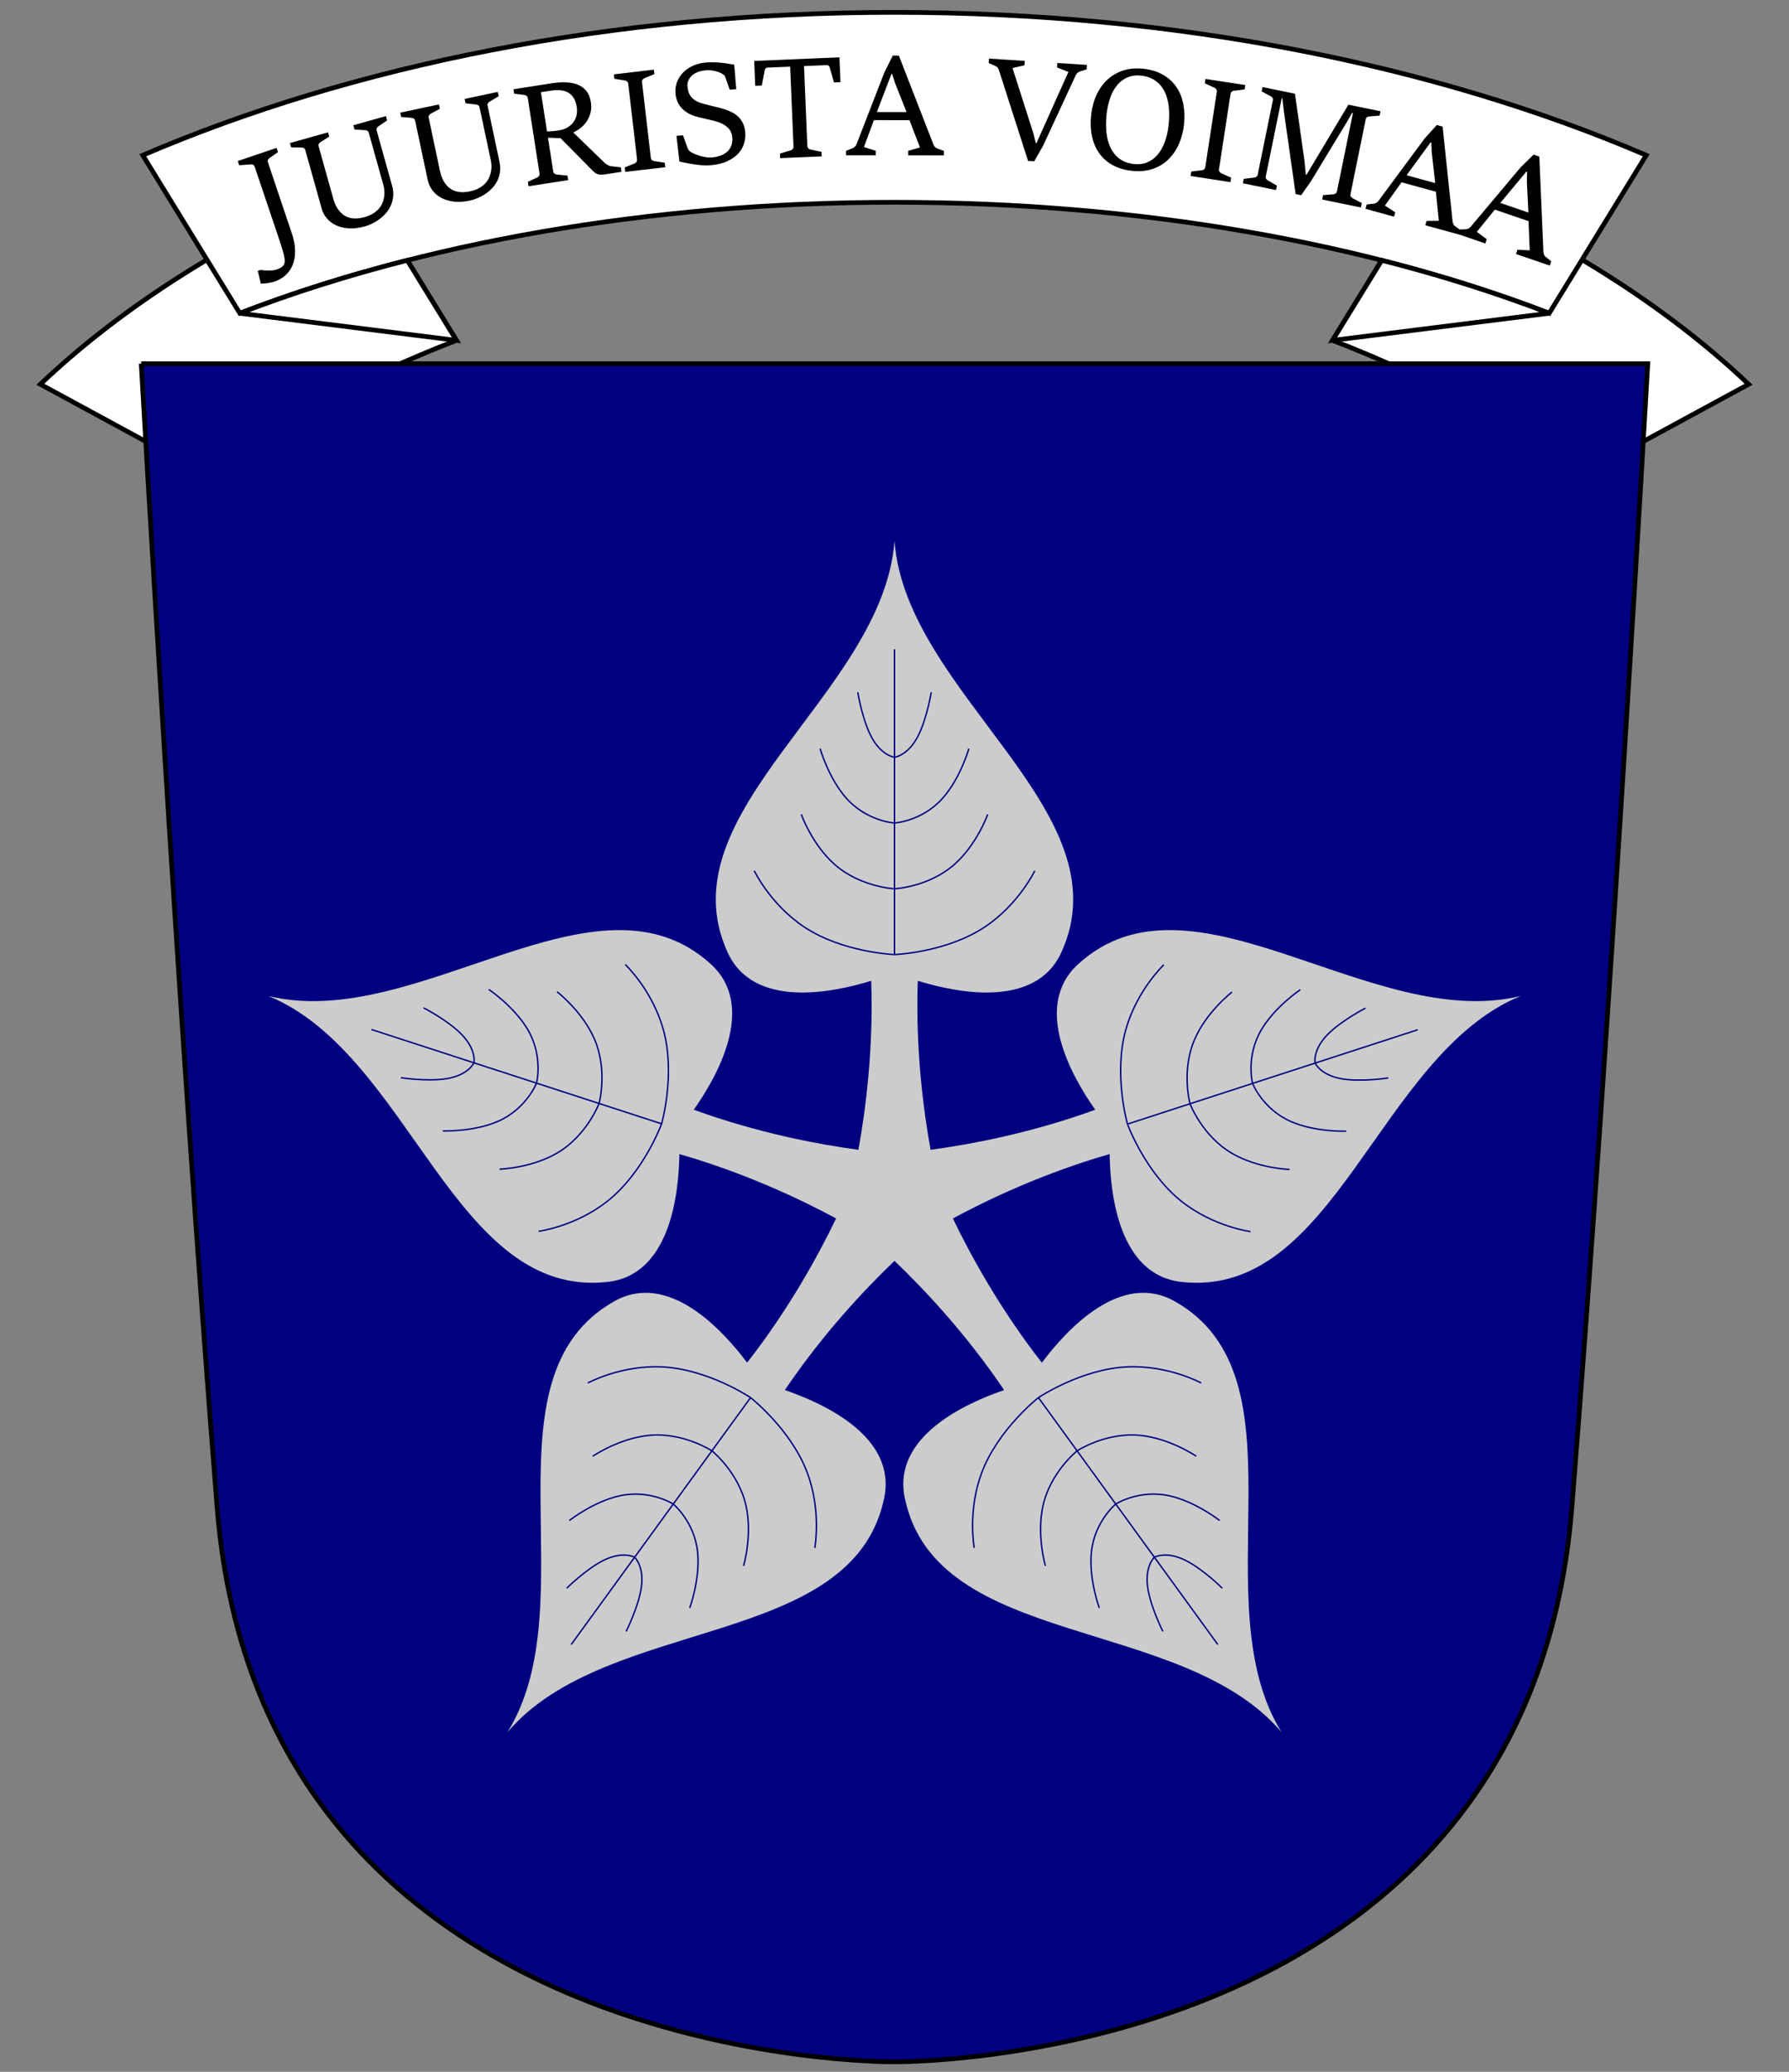 <?xml version="1.0" encoding="UTF-8" standalone="no"?>
<!-- Created with Inkscape (http://www.inkscape.org/) -->

<svg
   xmlns:dc="http://purl.org/dc/elements/1.1/"
   xmlns:cc="http://creativecommons.org/ns#"
   xmlns:rdf="http://www.w3.org/1999/02/22-rdf-syntax-ns#"
   xmlns:svg="http://www.w3.org/2000/svg"
   xmlns="http://www.w3.org/2000/svg"
   xmlns:sodipodi="http://sodipodi.sourceforge.net/DTD/sodipodi-0.dtd"
   xmlns:inkscape="http://www.inkscape.org/namespaces/inkscape"
   width="1900"
   height="2200"
   id="svg5263"
   version="1.1"
   inkscape:version="0.48.4 r9939"
   sodipodi:docname="Sauli Niinistö Coat of Arms.svg">
  <rect width="100%" height="100%" fill="#808080" stroke="none"/>
  <defs
     id="defs5265" />
  <sodipodi:namedview
     id="base"
     pagecolor="#ffffff"
     bordercolor="#666666"
     borderopacity="1.0"
     inkscape:pageopacity="0.0"
     inkscape:pageshadow="2"
     inkscape:zoom="0.11317157"
     inkscape:cx="264.41547"
     inkscape:cy="1114.4827"
     inkscape:document-units="px"
     inkscape:current-layer="layer1"
     showgrid="false"
     inkscape:window-width="1366"
     inkscape:window-height="705"
     inkscape:window-x="-8"
     inkscape:window-y="-8"
     inkscape:window-maximized="1" />
  <g
     inkscape:label="Layer 1"
     inkscape:groupmode="layer"
     id="layer1"
     transform="translate(0,1147.638)">
    <path
       inkscape:connector-curvature="0"
       style="fill:#ffffff;fill-opacity:1;stroke:#000000;stroke-width:5;stroke-miterlimit:4;stroke-opacity:1;stroke-dasharray:none"
       d="m 381.705,-953.981 c -135.86,58.297 -251.196,131.132 -338.849,214.379 l 179.832,97.593 c 69.368,-55.306 158.302,-104.129 262.091,-144.192 L 381.705,-953.981 z"
       id="path4768" />
    <path
       inkscape:connector-curvature="0"
       style="fill:#ffffff;fill-opacity:1;stroke:#000000;stroke-width:5;stroke-miterlimit:4;stroke-opacity:1;stroke-dasharray:none"
       d="m 1518.295,-953.981 -103.075,167.78 c 103.789,40.063 192.723,88.886 262.091,144.192 l 179.833,-97.593 c -87.652,-83.247 -202.988,-156.083 -338.849,-214.379 z"
       id="path4770" />
    <path
       inkscape:connector-curvature="0"
       style="fill:#ffffff;fill-opacity:1;stroke:#000000;stroke-width:5;stroke-miterlimit:4;stroke-opacity:1;stroke-dasharray:none"
       d="m 950,-1134.509 c -299.902,0 -576.488,56.503 -798.389,151.719 l 103.075,167.78 c 191.144,-73.782 432.678,-117.831 695.314,-117.831 262.636,0 504.17,44.049 695.314,117.831 l 103.075,-167.78 c -221.901,-95.216 -498.487,-151.719 -798.389,-151.719 z"
       id="path4772" />
    <path
       inkscape:connector-curvature="0"
       id="path4774"
       d="m 948.22,-1088.61 -8.772,17.394 -29.768,76.67 c -0.345,0.884 -0.87,1.735 -1.582,2.521 -0.712,0.786 -1.49,1.349 -2.373,1.692 l -7.154,2.809 0,4.79 31.494,0.036 0,-4.826 -12.511,-3.961 10.57,-28.558 37.786,0.036 11.145,28.954 -12.511,3.565 0,4.826 37.893,0.036 0,-4.79 -7.262,-2.665 c -0.886,-0.294 -1.675,-0.844 -2.337,-1.656 -0.661,-0.813 -1.167,-1.651 -1.51,-2.485 l -36.707,-94.388 -6.399,0 z m -56.697,1.873 -90.527,3.781 1.079,26.397 7.011,-0.288 3.056,-16.133 c 0.113,-0.843 0.453,-1.539 0.971,-2.053 0.518,-0.513 1.2,-0.791 2.085,-0.828 l 23.98,-1.008 3.559,84.736 c 0.045,1.079 -0.183,1.978 -0.719,2.665 -0.536,0.687 -1.274,1.155 -2.193,1.44 l -11.505,3.529 0.216,4.79 44.149,-1.873 -0.216,-4.79 -11.756,-2.521 c -0.846,-0.211 -1.589,-0.613 -2.229,-1.224 -0.64,-0.612 -0.995,-1.499 -1.043,-2.629 l -3.523,-84.736 24.124,-1.008 c 0.832,-0.035 1.514,0.169 2.049,0.612 0.535,0.444 0.914,1.102 1.151,1.981 l 4.422,15.809 6.975,-0.288 -1.115,-26.361 z m 158.801,1.333 -0.288,4.718 7.298,3.205 c 0.909,0.353 1.678,0.939 2.265,1.765 0.587,0.826 1.005,1.663 1.294,2.521 l 30.955,96.44 6.543,0.396 9.455,-16.602 34.694,-74.869 c 0.399,-0.861 0.967,-1.627 1.726,-2.341 0.758,-0.714 1.577,-1.201 2.481,-1.44 l 7.334,-2.413 0.288,-4.718 -31.458,-2.017 -0.288,4.718 12.08,4.826 -33.903,75.517 -0.791,-0.072 -2.445,-10.047 -22.218,-69.575 12.655,-2.881 0.324,-4.718 -38.001,-2.413 z m -292.758,3.925 c -2.715,-0.067 -5.481,0.019 -8.269,0.252 -4.843,0.406 -9.294,1.552 -13.374,3.421 -4.08,1.87 -7.567,4.273 -10.426,7.202 -2.859,2.93 -5.014,6.275 -6.471,10.047 -1.457,3.773 -2.006,7.777 -1.654,11.992 0.511,6.123 2.569,11.205 6.184,15.269 3.615,4.064 8.41,7.048 14.381,8.967 1.973,0.624 3.948,1.17 5.932,1.621 1.984,0.45 4.007,0.898 6.04,1.368 2.033,0.47 4.077,0.969 6.112,1.44 2.035,0.472 4.073,1.026 6.148,1.693 4.457,1.449 8.076,3.505 10.857,6.158 2.782,2.654 4.377,6.177 4.746,10.588 0.249,2.988 -0.091,5.695 -0.971,8.139 -0.88,2.443 -2.22,4.568 -4.063,6.374 -1.843,1.806 -4.185,3.26 -6.975,4.357 -2.79,1.098 -5.957,1.826 -9.527,2.125 -1.763,0.148 -3.577,0.104 -5.465,-0.108 -1.888,-0.211 -3.802,-0.573 -5.716,-1.08 -1.915,-0.507 -3.775,-1.128 -5.609,-1.837 -1.833,-0.709 -3.58,-1.485 -5.177,-2.341 -0.57,-0.345 -1.231,-0.83 -2.049,-1.477 -0.818,-0.646 -1.341,-1.307 -1.546,-1.981 l -5.285,-14.657 -6.975,0.576 3.164,27.333 c 2.807,0.602 5.642,1.18 8.521,1.729 2.878,0.548 5.741,1.022 8.557,1.404 2.816,0.383 5.548,0.655 8.197,0.828 2.649,0.173 5.152,0.165 7.55,-0.036 7.043,-0.59 13.007,-2.016 17.868,-4.249 4.862,-2.233 8.763,-4.942 11.72,-8.175 2.957,-3.232 5.045,-6.808 6.22,-10.732 1.174,-3.923 1.589,-7.881 1.258,-11.848 -0.315,-3.775 -1.148,-7.023 -2.481,-9.723 -1.333,-2.7 -2.981,-4.996 -4.961,-6.878 -1.98,-1.882 -4.198,-3.418 -6.615,-4.646 -2.418,-1.227 -4.857,-2.243 -7.334,-3.025 -2.231,-0.748 -4.35,-1.386 -6.363,-1.909 -2.014,-0.522 -3.986,-0.984 -5.896,-1.44 -1.91,-0.457 -3.806,-0.948 -5.716,-1.404 -1.91,-0.457 -3.838,-0.946 -5.752,-1.477 -2.971,-0.788 -5.452,-1.799 -7.478,-3.061 -2.026,-1.262 -3.651,-2.666 -4.889,-4.213 -1.239,-1.548 -2.173,-3.252 -2.768,-5.078 -0.596,-1.825 -0.951,-3.692 -1.115,-5.654 -0.184,-2.203 0.105,-4.311 0.899,-6.302 0.794,-1.991 2.022,-3.75 3.667,-5.294 1.645,-1.544 3.717,-2.818 6.22,-3.817 2.502,-0.999 5.386,-1.634 8.665,-1.909 1.515,-0.127 3.052,-0.149 4.638,-0.036 1.586,0.113 3.123,0.328 4.602,0.648 1.479,0.32 2.897,0.744 4.242,1.224 1.346,0.48 2.557,1.016 3.595,1.621 0.57,0.345 1.226,0.792 2.013,1.369 0.787,0.576 1.304,1.223 1.51,1.945 l 4.854,13.829 6.939,-0.612 -2.157,-25.929 c -2.249,-0.405 -4.578,-0.796 -6.975,-1.188 -2.397,-0.392 -4.838,-0.705 -7.37,-0.936 -2.533,-0.232 -5.159,-0.401 -7.874,-0.468 z m 448.395,6.482 c -4.512,0.139 -8.796,0.846 -12.799,2.125 -6.406,2.047 -12.002,5.259 -16.79,9.615 -4.788,4.356 -8.662,9.72 -11.649,16.061 -2.987,6.342 -4.919,13.348 -5.788,21.067 -0.925,8.209 -0.697,15.784 0.719,22.724 1.416,6.94 3.95,13.012 7.586,18.222 3.636,5.21 8.357,9.458 14.165,12.712 5.808,3.254 12.664,5.337 20.565,6.23 5.804,0.656 11.142,0.518 15.963,-0.396 4.821,-0.914 9.18,-2.435 13.123,-4.537 3.942,-2.103 7.452,-4.705 10.498,-7.851 3.046,-3.145 5.655,-6.633 7.838,-10.444 2.183,-3.81 3.919,-7.891 5.249,-12.244 1.33,-4.353 2.262,-8.793 2.768,-13.289 0.853,-7.572 0.659,-14.74 -0.575,-21.535 -1.234,-6.795 -3.581,-12.867 -7.082,-18.186 -3.502,-5.319 -8.203,-9.711 -14.057,-13.216 -5.855,-3.505 -12.969,-5.75 -21.356,-6.698 -2.89,-0.327 -5.67,-0.444 -8.377,-0.36 z m -511.491,1.332 -42.495,5.006 0.539,4.681 11.253,1.801 c 0.859,0.148 1.607,0.479 2.265,1.044 0.658,0.565 1.067,1.387 1.187,2.413 l 9.348,80.271 c 0.125,1.073 -0.041,1.967 -0.503,2.665 -0.462,0.698 -1.12,1.256 -2.013,1.657 l -10.534,4.285 0.539,4.754 42.495,-4.97 -0.575,-4.79 -11.217,-1.729 c -0.909,-0.142 -1.715,-0.479 -2.373,-1.044 -0.658,-0.566 -1.056,-1.397 -1.187,-2.521 l -9.348,-80.307 c -0.12,-1.026 0.066,-1.891 0.575,-2.593 0.51,-0.702 1.197,-1.237 2.049,-1.585 l 10.534,-4.321 -0.539,-4.718 z m 252.24,4.609 0.827,0 3.164,9.939 12.116,30.502 -31.53,-0.036 15.424,-40.405 z m 261.228,1.512 c 1.32,-8e-4 2.696,0.058 4.099,0.216 5.854,0.662 10.808,2.422 14.884,5.258 4.076,2.836 7.299,6.566 9.671,11.164 2.372,4.598 3.93,9.989 4.638,16.205 0.707,6.216 0.651,13.005 -0.18,20.383 -0.727,6.448 -2.075,12.303 -4.027,17.574 -1.952,5.271 -4.485,9.727 -7.586,13.361 -3.101,3.633 -6.775,6.365 -11.001,8.139 -4.226,1.773 -8.969,2.36 -14.237,1.765 -5.901,-0.667 -10.876,-2.459 -14.92,-5.366 -4.045,-2.907 -7.228,-6.723 -9.563,-11.416 -2.336,-4.693 -3.858,-10.135 -4.566,-16.349 -0.708,-6.214 -0.64,-12.959 0.18,-20.239 0.666,-5.911 1.873,-11.483 3.667,-16.674 1.794,-5.191 4.212,-9.655 7.226,-13.396 3.014,-3.741 6.674,-6.547 10.965,-8.463 3.218,-1.436 6.789,-2.158 10.75,-2.161 z m 72.3,3.709 -0.683,4.646 10.354,4.754 c 0.789,0.37 1.421,0.901 1.905,1.621 0.485,0.72 0.659,1.608 0.503,2.629 l -12.224,79.875 c -0.164,1.068 -0.557,1.898 -1.187,2.449 -0.63,0.551 -1.442,0.896 -2.409,1.044 l -11.289,1.332 -0.719,4.718 42.28,6.518 0.719,-4.754 -10.39,-4.646 c -0.839,-0.378 -1.492,-0.937 -1.977,-1.657 -0.485,-0.72 -0.638,-1.655 -0.467,-2.773 l 12.224,-79.875 c 0.156,-1.021 0.58,-1.799 1.258,-2.341 0.678,-0.541 1.459,-0.863 2.373,-0.972 l 11.325,-1.404 0.719,-4.682 -42.316,-6.482 z m -683.737,3.601 c -3.208,0.094 -6.752,0.444 -10.606,1.044 l -40.59,6.338 0.719,4.646 10.966,1.44 c 0.864,0.115 1.622,0.432 2.301,0.972 0.679,0.54 1.1,1.32 1.258,2.341 l 12.403,79.875 c 0.166,1.068 0.024,1.995 -0.431,2.737 -0.456,0.743 -1.107,1.277 -1.941,1.657 l -9.995,4.646 0.719,4.718 42.136,-6.554 -0.719,-4.754 -11.684,-1.224 c -0.918,-0.154 -1.672,-0.484 -2.301,-1.008 -0.629,-0.524 -1.049,-1.367 -1.222,-2.485 l -5.537,-35.544 13.374,0.504 31.027,31.438 c 1.534,1.555 2.829,2.859 3.883,3.889 1.054,1.03 2.152,1.81 3.308,2.377 1.155,0.566 2.474,0.916 3.955,1.008 1.481,0.092 3.414,-0.062 5.788,-0.432 l 16.79,-2.593 -0.719,-4.754 -10.534,-1.188 c -0.606,-0.056 -1.252,-0.25 -1.941,-0.54 -0.69,-0.29 -1.387,-0.625 -2.049,-1.044 -0.662,-0.42 -1.286,-0.857 -1.906,-1.333 -0.62,-0.476 -1.113,-0.941 -1.474,-1.333 l -32.645,-31.618 c 2.376,-1.016 4.809,-2.476 7.298,-4.358 2.489,-1.881 4.702,-4.166 6.615,-6.878 1.913,-2.712 3.345,-5.817 4.314,-9.327 0.969,-3.51 1.124,-7.369 0.467,-11.596 -0.317,-2.038 -0.844,-4.096 -1.582,-6.122 -0.738,-2.026 -1.764,-3.902 -3.128,-5.654 -1.364,-1.752 -3.1,-3.312 -5.177,-4.682 -2.077,-1.369 -4.606,-2.472 -7.586,-3.277 -2.98,-0.805 -6.471,-1.234 -10.462,-1.333 -0.998,-0.024 -2.022,-0.031 -3.092,0 z m 744.317,5.042 -0.935,4.609 9.779,5.186 c 0.816,0.419 1.408,0.99 1.834,1.729 0.425,0.739 0.53,1.617 0.324,2.629 l -16.07,78.758 c -0.217,1.062 -0.662,1.832 -1.366,2.341 -0.704,0.509 -1.505,0.794 -2.373,0.864 l -11.073,1.368 -0.971,4.682 35.197,7.202 0.971,-4.682 -9.599,-5.582 c -0.81,-0.466 -1.435,-1.036 -1.869,-1.729 -0.435,-0.692 -0.55,-1.593 -0.324,-2.701 l 16.898,-82.756 0.719,0.144 1.294,11.704 12.763,89.886 5.86,1.188 10.354,-14.729 38.037,-62.697 5.752,-10.083 0.863,0.18 -16.933,83.08 c -0.216,1.058 -0.692,1.845 -1.402,2.377 -0.711,0.532 -1.53,0.836 -2.445,0.9 l -10.929,0.864 -0.935,4.681 41.093,8.427 0.971,-4.718 -9.779,-5.078 c -0.807,-0.465 -1.452,-1.045 -1.905,-1.765 -0.454,-0.72 -0.55,-1.629 -0.324,-2.737 l 16.143,-79.226 c 0.206,-1.012 0.673,-1.767 1.402,-2.269 0.729,-0.502 1.544,-0.79 2.409,-0.864 l 11.001,-0.9 0.935,-4.609 -34.119,-6.986 -44.509,74.509 -0.719,-0.144 -1.366,-14.225 -10.174,-71.772 -34.478,-7.058 z m -750.249,3.277 c 1.772,-0.064 3.454,0 5.033,0.18 3.159,0.353 5.891,1.222 8.197,2.629 2.306,1.407 4.198,3.364 5.681,5.87 1.482,2.506 2.51,5.62 3.092,9.363 0.43,2.769 0.37,5.513 -0.18,8.211 -0.55,2.698 -1.601,5.195 -3.164,7.455 -1.563,2.26 -3.684,4.186 -6.364,5.798 -2.68,1.612 -5.971,2.709 -9.851,3.313 -0.729,0.114 -1.645,0.235 -2.768,0.36 -1.123,0.126 -2.289,0.248 -3.487,0.36 -1.199,0.112 -2.321,0.186 -3.38,0.252 -1.059,0.066 -1.889,0.063 -2.445,0 l -6.436,-41.594 10.462,-1.621 c 1.965,-0.306 3.836,-0.511 5.609,-0.576 z m -61.91,1.873 -35.161,7.455 0.971,4.646 11.145,1.296 c 0.869,0.067 1.639,0.339 2.337,0.792 0.698,0.454 1.141,1.209 1.366,2.269 l 12.044,56.575 c 0.357,1.684 0.557,3.521 0.611,5.546 0.054,2.025 -0.142,4.121 -0.539,6.266 -0.397,2.145 -1.085,4.298 -2.085,6.446 -1,2.148 -2.372,4.154 -4.135,6.014 -1.762,1.86 -3.949,3.495 -6.579,4.934 -2.63,1.439 -5.793,2.561 -9.491,3.349 -3.696,0.787 -7.013,1.063 -9.923,0.828 -2.91,-0.234 -5.472,-0.864 -7.694,-1.873 -2.221,-1.009 -4.139,-2.286 -5.752,-3.853 -1.613,-1.567 -2.984,-3.29 -4.099,-5.114 -1.114,-1.823 -2.002,-3.691 -2.696,-5.654 -0.694,-1.963 -1.25,-3.812 -1.618,-5.546 l -12.044,-56.863 c -0.215,-1.01 -0.121,-1.882 0.324,-2.629 0.444,-0.747 1.034,-1.314 1.798,-1.729 l 9.743,-5.258 -0.971,-4.609 -41.129,8.751 0.971,4.609 10.965,0.864 c 0.918,0.056 1.712,0.332 2.445,0.828 0.733,0.496 1.224,1.222 1.438,2.233 l 13.374,62.985 c 0.817,3.847 2.408,7.43 4.782,10.696 2.373,3.265 5.473,5.944 9.312,8.067 3.838,2.123 8.328,3.505 13.482,4.141 5.154,0.636 10.917,0.27 17.257,-1.08 2.542,-0.542 5.199,-1.382 7.945,-2.521 2.746,-1.139 5.431,-2.57 8.053,-4.285 2.622,-1.715 5.055,-3.737 7.298,-6.05 2.243,-2.313 4.1,-4.902 5.573,-7.779 1.472,-2.877 2.458,-6.004 2.984,-9.435 0.526,-3.431 0.344,-7.171 -0.503,-11.164 l -12.619,-59.492 c -0.215,-1.01 -0.089,-1.869 0.359,-2.593 0.448,-0.724 1.031,-1.313 1.798,-1.729 l 9.635,-5.726 -0.971,-4.61 z m -118.786,25.713 -34.622,9.687 1.294,4.574 11.181,0.612 c 0.871,0.011 1.648,0.204 2.373,0.612 0.725,0.408 1.254,1.153 1.546,2.197 l 15.567,55.675 c 0.464,1.658 0.788,3.493 0.971,5.51 0.183,2.017 0.152,4.1 -0.108,6.266 -0.26,2.166 -0.829,4.347 -1.69,6.554 -0.861,2.207 -2.099,4.298 -3.739,6.266 -1.641,1.968 -3.722,3.762 -6.256,5.366 -2.534,1.604 -5.634,2.903 -9.276,3.925 -3.638,1.021 -6.932,1.525 -9.851,1.476 -2.919,-0.048 -5.521,-0.503 -7.801,-1.368 -2.281,-0.866 -4.259,-2.032 -5.968,-3.493 -1.709,-1.461 -3.194,-3.077 -4.422,-4.826 -1.228,-1.749 -2.239,-3.559 -3.056,-5.474 -0.818,-1.915 -1.464,-3.731 -1.941,-5.438 l -15.639,-55.963 c -0.278,-0.995 -0.252,-1.891 0.144,-2.665 0.396,-0.774 0.991,-1.374 1.726,-1.837 l 9.384,-5.87 -1.294,-4.538 -40.482,11.344 1.258,4.574 11.001,0.144 c 0.92,0 1.754,0.2 2.517,0.648 0.763,0.449 1.268,1.166 1.546,2.161 l 17.365,62.013 c 1.06,3.787 2.853,7.228 5.429,10.335 2.576,3.107 5.85,5.58 9.815,7.454 3.965,1.874 8.55,2.971 13.734,3.277 5.184,0.307 10.908,-0.409 17.149,-2.161 2.502,-0.702 5.062,-1.713 7.73,-3.025 2.668,-1.312 5.258,-2.911 7.766,-4.79 2.507,-1.879 4.811,-4.031 6.903,-6.482 2.092,-2.451 3.783,-5.174 5.069,-8.139 1.286,-2.964 2.102,-6.158 2.409,-9.615 0.307,-3.457 -0.086,-7.161 -1.186,-11.092 l -16.394,-58.591 c -0.278,-0.995 -0.221,-1.842 0.18,-2.593 0.401,-0.751 0.951,-1.373 1.69,-1.837 l 9.24,-6.338 -1.258,-4.537 z m 1116.062,9.435 -13.015,14.441 -48.895,66.118 c -0.565,0.762 -1.3,1.447 -2.193,2.017 -0.893,0.57 -1.79,0.874 -2.732,0.972 l -7.658,0.828 -1.258,4.61 30.38,8.355 1.294,-4.61 -11.037,-7.166 17.688,-24.74 36.455,10.011 3.128,30.862 -13.015,0.144 -1.258,4.645 36.563,10.047 0,-0.036 27.072,9.291 1.546,-4.537 -10.57,-7.815 19.198,-23.588 35.736,12.244 1.258,31.006 -13.015,-0.648 -1.546,4.538 35.844,12.28 1.582,-4.537 -6.04,-4.862 c -0.744,-0.565 -1.326,-1.322 -1.69,-2.305 -0.364,-0.983 -0.556,-1.945 -0.611,-2.845 l -4.314,-101.194 -6.076,-2.089 -13.914,13.649 -52.886,62.949 c -0.611,0.725 -1.374,1.323 -2.301,1.837 -0.927,0.513 -1.857,0.789 -2.804,0.828 l -6.507,0.288 -5.033,-3.565 c -0.777,-0.518 -1.373,-1.274 -1.798,-2.233 -0.424,-0.959 -0.68,-1.878 -0.791,-2.773 l -10.606,-100.726 -6.184,-1.693 z m -6.579,18.438 0.791,0.216 0.431,10.443 3.667,32.591 -30.38,-8.355 25.49,-34.896 z m -1225.608,5.87 -41.237,13.937 1.51,4.465 12.439,-0.9 c 0.947,-0.113 1.794,0.048 2.517,0.504 0.723,0.456 1.252,1.182 1.582,2.161 l 24.843,73.789 c 1.083,3.215 2.065,6.236 2.984,9.039 0.919,2.804 1.709,5.34 2.337,7.67 0.628,2.33 1.099,4.412 1.402,6.23 0.303,1.818 0.349,3.34 0.18,4.538 -0.197,1.57 -0.906,3.006 -2.157,4.285 -1.252,1.28 -3.285,2.37 -6.076,3.313 -1.348,0.455 -2.793,0.795 -4.314,0.972 -1.521,0.177 -3.049,0.248 -4.602,0.252 -1.553,0 -3.068,-0.074 -4.566,-0.216 -1.498,-0.143 -2.856,-0.282 -4.099,-0.432 l -2.732,0.936 3.272,13.613 c 1.042,0.011 2.225,-0.066 3.559,-0.18 1.335,-0.114 2.665,-0.254 3.991,-0.468 1.326,-0.215 2.602,-0.467 3.811,-0.72 1.209,-0.254 2.219,-0.51 3.056,-0.792 4.561,-1.541 8.514,-3.828 11.864,-6.878 3.35,-3.051 5.899,-6.747 7.622,-11.092 1.722,-4.345 2.518,-9.34 2.445,-14.945 -0.074,-5.605 -1.208,-11.739 -3.451,-18.402 l -25.346,-75.265 c -0.33,-0.979 -0.318,-1.872 0.036,-2.665 0.354,-0.793 0.868,-1.443 1.582,-1.945 l 9.06,-6.302 -1.51,-4.501 z m 1327.316,25.172 0.755,0.252 -0.216,10.444 1.618,32.771 -29.804,-10.227 27.647,-33.239 z"
       style="font-size:40px;font-style:normal;font-weight:normal;line-height:125%;letter-spacing:0px;word-spacing:0px;fill:#000000;fill-opacity:1;stroke:none;font-family:Sans;-inkscape-font-specification:Sans" />
    <path
       id="path4776"
       d="m 432.541,-871.211 c -63.032,16.023 -122.551,34.867 -177.855,56.215 l 230.094,28.81 -17.689,-28.81 -34.55,-56.215 z"
       style="fill:#ffffff;fill-opacity:1;stroke:#000000;stroke-width:5;stroke-miterlimit:4;stroke-opacity:1;stroke-dasharray:none"
       inkscape:connector-curvature="0" />
    <path
       inkscape:connector-curvature="0"
       style="fill:#ffffff;fill-opacity:1;stroke:#000000;stroke-width:5;stroke-miterlimit:4;stroke-opacity:1;stroke-dasharray:none"
       d="m 1467.459,-871.211 c 63.032,16.023 122.551,34.867 177.855,56.215 l -230.094,28.81 17.689,-28.81 34.55,-56.215 z"
       id="path4778" />
    <path
       inkscape:connector-curvature="0"
       style="fill:#000080;stroke:#000000;stroke-opacity:1;stroke-width:5;stroke-miterlimit:4;stroke-dasharray:none"
       d="m 150.006,-761.458 c 0,0 39.416,700.334 80.625,1215.031 47.693,595.685 719.375,588.156 719.375,588.156 0,0 671.651,7.529 719.344,-588.156 41.209,-514.697 80.656,-1215.031 80.656,-1215.031 l -800,0 -800,0 z"
       id="path4782" />
    <path
       inkscape:connector-curvature="0"
       style="fill:#cccccc;fill-opacity:1;stroke:none;stroke-width:5;stroke-miterlimit:4;stroke-dasharray:none"
       d="m 950.006,-573.177 c -12.192,162.751 -245.604,286.784 -177.313,436.719 27.325,59.992 110.607,43.27 152.563,30.312 2.477,72.333 -5.856,136.89 -13.594,179.469 -42.889,-5.801 -106.833,-17.859 -174.844,-42.562 25.29,-35.904 66.916,-109.919 18.313,-154.437 -121.493,-111.281 -311.572,72.354 -470.125,33.656 151.018,61.888 196.863,322.21 360.562,303.594 65.488,-7.447 75.324,-91.807 75.969,-135.719 69.543,19.991 128.332,47.828 166.438,68.344 -18.769,38.996 -49.982,96.098 -94.5,153.156 -26.336,-35.149 -83.865,-97.59 -141.219,-65.125 -143.378,81.159 -27.451,318.665 -113.25,457.5 105.526,-124.502 367.244,-87.654 400.125,-249.094 13.155,-64.59 -64.032,-100.007 -105.594,-114.188 40.505,-59.962 85.184,-107.289 116.469,-137.187 31.285,29.898 75.933,77.226 116.437,137.187 -41.564,14.183 -118.748,49.604 -105.594,114.188 32.881,161.44 294.63,124.592 400.156,249.094 -85.799,-138.835 30.097,-376.341 -113.281,-457.5 -57.372,-32.475 -114.895,30.014 -141.219,65.156 -44.529,-57.069 -75.73,-114.187 -94.5,-153.187 38.105,-20.515 96.926,-48.352 166.469,-68.344 0.644,43.912 10.48,128.271 75.969,135.719 163.699,18.616 209.544,-241.706 360.563,-303.594 -158.553,38.698 -348.632,-144.937 -470.125,-33.656 -48.617,44.53 -6.975,118.575 18.312,154.469 -68.003,24.7 -131.957,36.73 -174.844,42.531 -7.737,-42.579 -16.102,-107.135 -13.625,-179.469 41.955,12.957 125.238,29.679 152.562,-30.312 68.291,-149.935 -165.089,-273.968 -177.281,-436.719 z"
       id="path4798" />
    <g
       id="g4838"
       transform="matrix(0.309,0.951,-0.951,0.309,2673.033,5034.468)">
      <path
         inkscape:connector-curvature="0"
         id="path4840"
         d="m -5200.627,-138.195 0,-324.071"
         style="fill:none;stroke:#000080;stroke-width:1.5;stroke-linecap:butt;stroke-linejoin:miter;stroke-miterlimit:4;stroke-opacity:1;stroke-dasharray:none" />
      <path
         sodipodi:nodetypes="csc"
         inkscape:connector-curvature="0"
         id="path4842"
         d="m -5200.658,-138.148 c 0,0 54.988,-1.991 96.081,-29.404 36.067,-24.06 52.919,-59.596 52.919,-59.596"
         style="fill:none;stroke:#000080;stroke-width:1.5;stroke-linecap:butt;stroke-linejoin:miter;stroke-miterlimit:4;stroke-opacity:1;stroke-dasharray:none" />
      <path
         style="fill:none;stroke:#000080;stroke-width:1.5;stroke-linecap:butt;stroke-linejoin:miter;stroke-miterlimit:4;stroke-opacity:1;stroke-dasharray:none"
         d="m -5200.586,-138.148 c 0,0 -54.988,-1.991 -96.081,-29.404 -36.067,-24.06 -52.919,-59.596 -52.919,-59.596"
         id="path4844"
         inkscape:connector-curvature="0"
         sodipodi:nodetypes="csc" />
      <path
         style="fill:none;stroke:#000080;stroke-width:1.5;stroke-linecap:butt;stroke-linejoin:miter;stroke-miterlimit:4;stroke-opacity:1;stroke-dasharray:none"
         d="m -5200.627,-347.686 c 0,0 14.393,-1.543 25.149,-22.796 9.44,-18.654 13.851,-46.204 13.851,-46.204"
         id="path4846"
         inkscape:connector-curvature="0"
         sodipodi:nodetypes="csc" />
      <path
         sodipodi:nodetypes="csc"
         inkscape:connector-curvature="0"
         id="path4848"
         d="m -5200.627,-347.686 c 0,0 -14.393,-1.543 -25.149,-22.796 -9.44,-18.654 -13.851,-46.204 -13.851,-46.204"
         style="fill:none;stroke:#000080;stroke-width:1.5;stroke-linecap:butt;stroke-linejoin:miter;stroke-miterlimit:4;stroke-opacity:1;stroke-dasharray:none" />
      <path
         style="fill:none;stroke:#000080;stroke-width:1.5;stroke-linecap:butt;stroke-linejoin:miter;stroke-miterlimit:4;stroke-opacity:1;stroke-dasharray:none"
         d="m -5200.627,-277.84 c 0,0 29.155,-1.767 50.943,-26.1 19.123,-21.357 28.058,-52.9 28.058,-52.9"
         id="path4850"
         inkscape:connector-curvature="0"
         sodipodi:nodetypes="csc" />
      <path
         sodipodi:nodetypes="csc"
         inkscape:connector-curvature="0"
         id="path4852"
         d="m -5200.627,-207.994 c 0,0 36.536,-1.767 63.839,-26.1 23.964,-21.357 35.161,-52.9 35.161,-52.9"
         style="fill:none;stroke:#000080;stroke-width:1.5;stroke-linecap:butt;stroke-linejoin:miter;stroke-miterlimit:4;stroke-opacity:1;stroke-dasharray:none" />
      <path
         style="fill:none;stroke:#000080;stroke-width:1.5;stroke-linecap:butt;stroke-linejoin:miter;stroke-miterlimit:4;stroke-opacity:1;stroke-dasharray:none"
         d="m -5200.627,-207.994 c 0,0 -36.536,-1.767 -63.839,-26.1 -23.964,-21.357 -35.161,-52.9 -35.161,-52.9"
         id="path4854"
         inkscape:connector-curvature="0"
         sodipodi:nodetypes="csc" />
      <path
         sodipodi:nodetypes="csc"
         inkscape:connector-curvature="0"
         id="path4856"
         d="m -5200.627,-277.84 c 0,0 -29.155,-1.767 -50.942,-26.1 -19.123,-21.357 -28.058,-52.9 -28.058,-52.9"
         style="fill:none;stroke:#000080;stroke-width:1.5;stroke-linecap:butt;stroke-linejoin:miter;stroke-miterlimit:4;stroke-opacity:1;stroke-dasharray:none" />
    </g>
    <path
       style="fill:none;stroke:#000080;stroke-width:1.5;stroke-linecap:butt;stroke-linejoin:miter;stroke-miterlimit:4;stroke-opacity:1;stroke-dasharray:none"
       d="m 1102.895,336.492 190.484,262.179"
       id="path4860"
       inkscape:connector-curvature="0" />
    <path
       style="fill:none;stroke:#000080;stroke-width:1.5;stroke-linecap:butt;stroke-linejoin:miter;stroke-miterlimit:4;stroke-opacity:1;stroke-dasharray:none"
       d="m 1102.893,336.436 c 0,0 -43.316,33.932 -60.448,80.263 -15.037,40.665 -7.782,79.319 -7.782,79.319"
       id="path4862"
       inkscape:connector-curvature="0"
       sodipodi:nodetypes="csc" />
    <path
       sodipodi:nodetypes="csc"
       inkscape:connector-curvature="0"
       id="path4864"
       d="m 1102.834,336.478 c 0,0 45.656,-30.711 95.015,-32.687 43.321,-1.734 77.842,17.109 77.842,17.109"
       style="fill:none;stroke:#000080;stroke-width:1.5;stroke-linecap:butt;stroke-linejoin:miter;stroke-miterlimit:4;stroke-opacity:1;stroke-dasharray:none" />
    <path
       sodipodi:nodetypes="csc"
       inkscape:connector-curvature="0"
       id="path4866"
       d="m 1226.031,505.974 c 0,0 -10.737,9.709 -6.947,33.225 3.327,20.64 15.952,45.521 15.952,45.521"
       style="fill:none;stroke:#000080;stroke-width:1.5;stroke-linecap:butt;stroke-linejoin:miter;stroke-miterlimit:4;stroke-opacity:1;stroke-dasharray:none" />
    <path
       style="fill:none;stroke:#000080;stroke-width:1.5;stroke-linecap:butt;stroke-linejoin:miter;stroke-miterlimit:4;stroke-opacity:1;stroke-dasharray:none"
       d="m 1226.031,505.974 c 0,0 12.551,-7.211 33.745,3.66 18.602,9.542 38.364,29.238 38.364,29.238"
       id="path4868"
       inkscape:connector-curvature="0"
       sodipodi:nodetypes="csc" />
    <path
       sodipodi:nodetypes="csc"
       inkscape:connector-curvature="0"
       id="path4870"
       d="m 1184.977,449.467 c 0,0 -22.548,18.566 -25.872,51.059 -2.917,28.518 8.395,59.289 8.395,59.289"
       style="fill:none;stroke:#000080;stroke-width:1.5;stroke-linecap:butt;stroke-linejoin:miter;stroke-miterlimit:4;stroke-opacity:1;stroke-dasharray:none" />
    <path
       style="fill:none;stroke:#000080;stroke-width:1.5;stroke-linecap:butt;stroke-linejoin:miter;stroke-miterlimit:4;stroke-opacity:1;stroke-dasharray:none"
       d="m 1143.922,392.961 c 0,0 -28.519,22.905 -36.306,58.639 -6.834,31.364 2.648,63.464 2.648,63.464"
       id="path4872"
       inkscape:connector-curvature="0"
       sodipodi:nodetypes="csc" />
    <path
       sodipodi:nodetypes="csc"
       inkscape:connector-curvature="0"
       id="path4874"
       d="m 1143.922,392.961 c 0,0 30.597,-20.046 66.988,-16.408 31.941,3.192 59.539,22.13 59.539,22.13"
       style="fill:none;stroke:#000080;stroke-width:1.5;stroke-linecap:butt;stroke-linejoin:miter;stroke-miterlimit:4;stroke-opacity:1;stroke-dasharray:none" />
    <path
       style="fill:none;stroke:#000080;stroke-width:1.5;stroke-linecap:butt;stroke-linejoin:miter;stroke-miterlimit:4;stroke-opacity:1;stroke-dasharray:none"
       d="m 1184.977,449.467 c 0,0 24.625,-15.707 56.554,-8.828 28.024,6.038 53.793,26.305 53.793,26.305"
       id="path4876"
       inkscape:connector-curvature="0"
       sodipodi:nodetypes="csc" />
    <path
       style="fill:none;stroke:#000080;stroke-width:1.5;stroke-linecap:butt;stroke-linejoin:miter;stroke-miterlimit:4;stroke-opacity:1;stroke-dasharray:none"
       d="M 797.112,336.498 606.628,598.677"
       id="path4880"
       inkscape:connector-curvature="0" />
    <path
       style="fill:none;stroke:#000080;stroke-width:1.5;stroke-linecap:butt;stroke-linejoin:miter;stroke-miterlimit:4;stroke-opacity:1;stroke-dasharray:none"
       d="m 797.165,336.478 c 0,0 -45.656,-30.711 -95.015,-32.687 -43.321,-1.734 -77.842,17.11 -77.842,17.11"
       id="path4882"
       inkscape:connector-curvature="0"
       sodipodi:nodetypes="csc" />
    <path
       sodipodi:nodetypes="csc"
       inkscape:connector-curvature="0"
       id="path4884"
       d="m 797.107,336.436 c 0,0 43.316,33.932 60.448,80.263 15.037,40.665 7.782,79.319 7.782,79.319"
       style="fill:none;stroke:#000080;stroke-width:1.5;stroke-linecap:butt;stroke-linejoin:miter;stroke-miterlimit:4;stroke-opacity:1;stroke-dasharray:none" />
    <path
       sodipodi:nodetypes="csc"
       inkscape:connector-curvature="0"
       id="path4886"
       d="m 673.977,505.98 c 0,0 -12.551,-7.211 -33.745,3.66 -18.602,9.542 -38.364,29.238 -38.364,29.238"
       style="fill:none;stroke:#000080;stroke-width:1.5;stroke-linecap:butt;stroke-linejoin:miter;stroke-miterlimit:4;stroke-opacity:1;stroke-dasharray:none" />
    <path
       style="fill:none;stroke:#000080;stroke-width:1.5;stroke-linecap:butt;stroke-linejoin:miter;stroke-miterlimit:4;stroke-opacity:1;stroke-dasharray:none"
       d="m 673.977,505.98 c 0,0 10.737,9.708 6.947,33.225 -3.327,20.64 -15.952,45.521 -15.952,45.521"
       id="path4888"
       inkscape:connector-curvature="0"
       sodipodi:nodetypes="csc" />
    <path
       sodipodi:nodetypes="csc"
       inkscape:connector-curvature="0"
       id="path4890"
       d="m 715.031,449.473 c 0,0 -24.625,-15.707 -56.555,-8.828 -28.024,6.038 -53.793,26.305 -53.793,26.305"
       style="fill:none;stroke:#000080;stroke-width:1.5;stroke-linecap:butt;stroke-linejoin:miter;stroke-miterlimit:4;stroke-opacity:1;stroke-dasharray:none" />
    <path
       style="fill:none;stroke:#000080;stroke-width:1.5;stroke-linecap:butt;stroke-linejoin:miter;stroke-miterlimit:4;stroke-opacity:1;stroke-dasharray:none"
       d="m 756.086,392.966 c 0,0 -30.597,-20.046 -66.988,-16.408 -31.941,3.192 -59.539,22.13 -59.539,22.13"
       id="path4892"
       inkscape:connector-curvature="0"
       sodipodi:nodetypes="csc" />
    <path
       sodipodi:nodetypes="csc"
       inkscape:connector-curvature="0"
       id="path4894"
       d="m 756.086,392.966 c 0,0 28.519,22.905 36.306,58.639 6.834,31.364 -2.648,63.464 -2.648,63.464"
       style="fill:none;stroke:#000080;stroke-width:1.5;stroke-linecap:butt;stroke-linejoin:miter;stroke-miterlimit:4;stroke-opacity:1;stroke-dasharray:none" />
    <path
       style="fill:none;stroke:#000080;stroke-width:1.5;stroke-linecap:butt;stroke-linejoin:miter;stroke-miterlimit:4;stroke-opacity:1;stroke-dasharray:none"
       d="m 715.031,449.473 c 0,0 22.548,18.566 25.872,51.059 2.917,28.518 -8.395,59.289 -8.395,59.289"
       id="path4896"
       inkscape:connector-curvature="0"
       sodipodi:nodetypes="csc" />
    <path
       style="fill:none;stroke:#000080;stroke-width:1.5;stroke-linecap:butt;stroke-linejoin:miter;stroke-miterlimit:4;stroke-opacity:1;stroke-dasharray:none"
       d="m 702.615,45.683 -308.21,-100.143"
       id="path4900"
       inkscape:connector-curvature="0" />
    <path
       style="fill:none;stroke:#000080;stroke-width:1.5;stroke-linecap:butt;stroke-linejoin:miter;stroke-miterlimit:4;stroke-opacity:1;stroke-dasharray:none"
       d="m 702.65,45.727 c 0,0 15.099,-52.912 1.726,-100.465 -11.737,-41.737 -40.327,-68.745 -40.327,-68.745"
       id="path4902"
       inkscape:connector-curvature="0"
       sodipodi:nodetypes="csc" />
    <path
       sodipodi:nodetypes="csc"
       inkscape:connector-curvature="0"
       id="path4904"
       d="m 702.673,45.659 c 0,0 -18.886,51.682 -57.656,82.292 -34.028,26.867 -73.032,31.913 -73.032,31.913"
       style="fill:none;stroke:#000080;stroke-width:1.5;stroke-linecap:butt;stroke-linejoin:miter;stroke-miterlimit:4;stroke-opacity:1;stroke-dasharray:none" />
    <path
       sodipodi:nodetypes="csc"
       inkscape:connector-curvature="0"
       id="path4906"
       d="m 503.377,-19.053 c 0,0 2.98,-14.165 -13.909,-30.962 -14.823,-14.743 -39.662,-27.451 -39.662,-27.451"
       style="fill:none;stroke:#000080;stroke-width:1.5;stroke-linecap:butt;stroke-linejoin:miter;stroke-miterlimit:4;stroke-opacity:1;stroke-dasharray:none" />
    <path
       style="fill:none;stroke:#000080;stroke-width:1.5;stroke-linecap:butt;stroke-linejoin:miter;stroke-miterlimit:4;stroke-opacity:1;stroke-dasharray:none"
       d="m 503.377,-19.053 c 0,0 -5.915,13.211 -29.452,16.873 -20.658,3.214 -48.223,-1.104 -48.223,-1.104"
       id="path4908"
       inkscape:connector-curvature="0"
       sodipodi:nodetypes="csc" />
    <path
       sodipodi:nodetypes="csc"
       inkscape:connector-curvature="0"
       id="path4910"
       d="m 569.804,2.53 c 0,0 7.329,-28.274 -9.08,-56.514 -14.402,-24.787 -41.641,-43.031 -41.641,-43.031"
       style="fill:none;stroke:#000080;stroke-width:1.5;stroke-linecap:butt;stroke-linejoin:miter;stroke-miterlimit:4;stroke-opacity:1;stroke-dasharray:none" />
    <path
       style="fill:none;stroke:#000080;stroke-width:1.5;stroke-linecap:butt;stroke-linejoin:miter;stroke-miterlimit:4;stroke-opacity:1;stroke-dasharray:none"
       d="m 636.232,24.114 c 0,0 9.61,-35.294 -5.095,-68.78 -12.906,-29.391 -39.446,-49.787 -39.446,-49.787"
       id="path4912"
       inkscape:connector-curvature="0"
       sodipodi:nodetypes="csc" />
    <path
       sodipodi:nodetypes="csc"
       inkscape:connector-curvature="0"
       id="path4914"
       d="m 636.232,24.114 c 0,0 -12.971,34.202 -44.55,52.649 -27.717,16.192 -61.176,17.093 -61.176,17.093"
       style="fill:none;stroke:#000080;stroke-width:1.5;stroke-linecap:butt;stroke-linejoin:miter;stroke-miterlimit:4;stroke-opacity:1;stroke-dasharray:none" />
    <path
       style="fill:none;stroke:#000080;stroke-width:1.5;stroke-linecap:butt;stroke-linejoin:miter;stroke-miterlimit:4;stroke-opacity:1;stroke-dasharray:none"
       d="m 569.804,2.53 c 0,0 -10.69,27.182 -40.565,40.384 -26.221,11.587 -58.981,10.337 -58.981,10.337"
       id="path4916"
       inkscape:connector-curvature="0"
       sodipodi:nodetypes="csc" />
    <path
       inkscape:connector-curvature="0"
       id="path4920"
       d="m 949.995,-134.056 0,-324.071"
       style="fill:none;stroke:#000080;stroke-width:1.5;stroke-linecap:butt;stroke-linejoin:miter;stroke-miterlimit:4;stroke-opacity:1;stroke-dasharray:none" />
    <path
       sodipodi:nodetypes="csc"
       inkscape:connector-curvature="0"
       id="path4922"
       d="m 949.964,-134.009 c 0,0 54.988,-1.991 96.081,-29.404 36.067,-24.06 52.919,-59.596 52.919,-59.596"
       style="fill:none;stroke:#000080;stroke-width:1.5;stroke-linecap:butt;stroke-linejoin:miter;stroke-miterlimit:4;stroke-opacity:1;stroke-dasharray:none" />
    <path
       style="fill:none;stroke:#000080;stroke-width:1.5;stroke-linecap:butt;stroke-linejoin:miter;stroke-miterlimit:4;stroke-opacity:1;stroke-dasharray:none"
       d="m 950.036,-134.009 c 0,0 -54.988,-1.991 -96.081,-29.404 -36.067,-24.06 -52.919,-59.596 -52.919,-59.596"
       id="path4924"
       inkscape:connector-curvature="0"
       sodipodi:nodetypes="csc" />
    <path
       style="fill:none;stroke:#000080;stroke-width:1.5;stroke-linecap:butt;stroke-linejoin:miter;stroke-miterlimit:4;stroke-opacity:1;stroke-dasharray:none"
       d="m 949.995,-343.548 c 0,0 14.393,-1.543 25.149,-22.796 9.44,-18.654 13.851,-46.204 13.851,-46.204"
       id="path4926"
       inkscape:connector-curvature="0"
       sodipodi:nodetypes="csc" />
    <path
       sodipodi:nodetypes="csc"
       inkscape:connector-curvature="0"
       id="path4928"
       d="m 949.995,-343.548 c 0,0 -14.393,-1.543 -25.149,-22.796 -9.44,-18.654 -13.851,-46.204 -13.851,-46.204"
       style="fill:none;stroke:#000080;stroke-width:1.5;stroke-linecap:butt;stroke-linejoin:miter;stroke-miterlimit:4;stroke-opacity:1;stroke-dasharray:none" />
    <path
       style="fill:none;stroke:#000080;stroke-width:1.5;stroke-linecap:butt;stroke-linejoin:miter;stroke-miterlimit:4;stroke-opacity:1;stroke-dasharray:none"
       d="m 949.995,-273.702 c 0,0 29.155,-1.767 50.942,-26.1 19.123,-21.357 28.058,-52.9 28.058,-52.9"
       id="path4930"
       inkscape:connector-curvature="0"
       sodipodi:nodetypes="csc" />
    <path
       sodipodi:nodetypes="csc"
       inkscape:connector-curvature="0"
       id="path4932"
       d="m 949.995,-203.855 c 0,0 36.536,-1.767 63.839,-26.1 23.964,-21.357 35.161,-52.9 35.161,-52.9"
       style="fill:none;stroke:#000080;stroke-width:1.5;stroke-linecap:butt;stroke-linejoin:miter;stroke-miterlimit:4;stroke-opacity:1;stroke-dasharray:none" />
    <path
       style="fill:none;stroke:#000080;stroke-width:1.5;stroke-linecap:butt;stroke-linejoin:miter;stroke-miterlimit:4;stroke-opacity:1;stroke-dasharray:none"
       d="m 949.995,-203.855 c 0,0 -36.536,-1.767 -63.839,-26.1 -23.964,-21.357 -35.161,-52.9 -35.161,-52.9"
       id="path4934"
       inkscape:connector-curvature="0"
       sodipodi:nodetypes="csc" />
    <path
       sodipodi:nodetypes="csc"
       inkscape:connector-curvature="0"
       id="path4936"
       d="m 949.995,-273.702 c 0,0 -29.155,-1.767 -50.942,-26.1 -19.123,-21.357 -28.058,-52.9 -28.058,-52.9"
       style="fill:none;stroke:#000080;stroke-width:1.5;stroke-linecap:butt;stroke-linejoin:miter;stroke-miterlimit:4;stroke-opacity:1;stroke-dasharray:none" />
  </g>
</svg>
